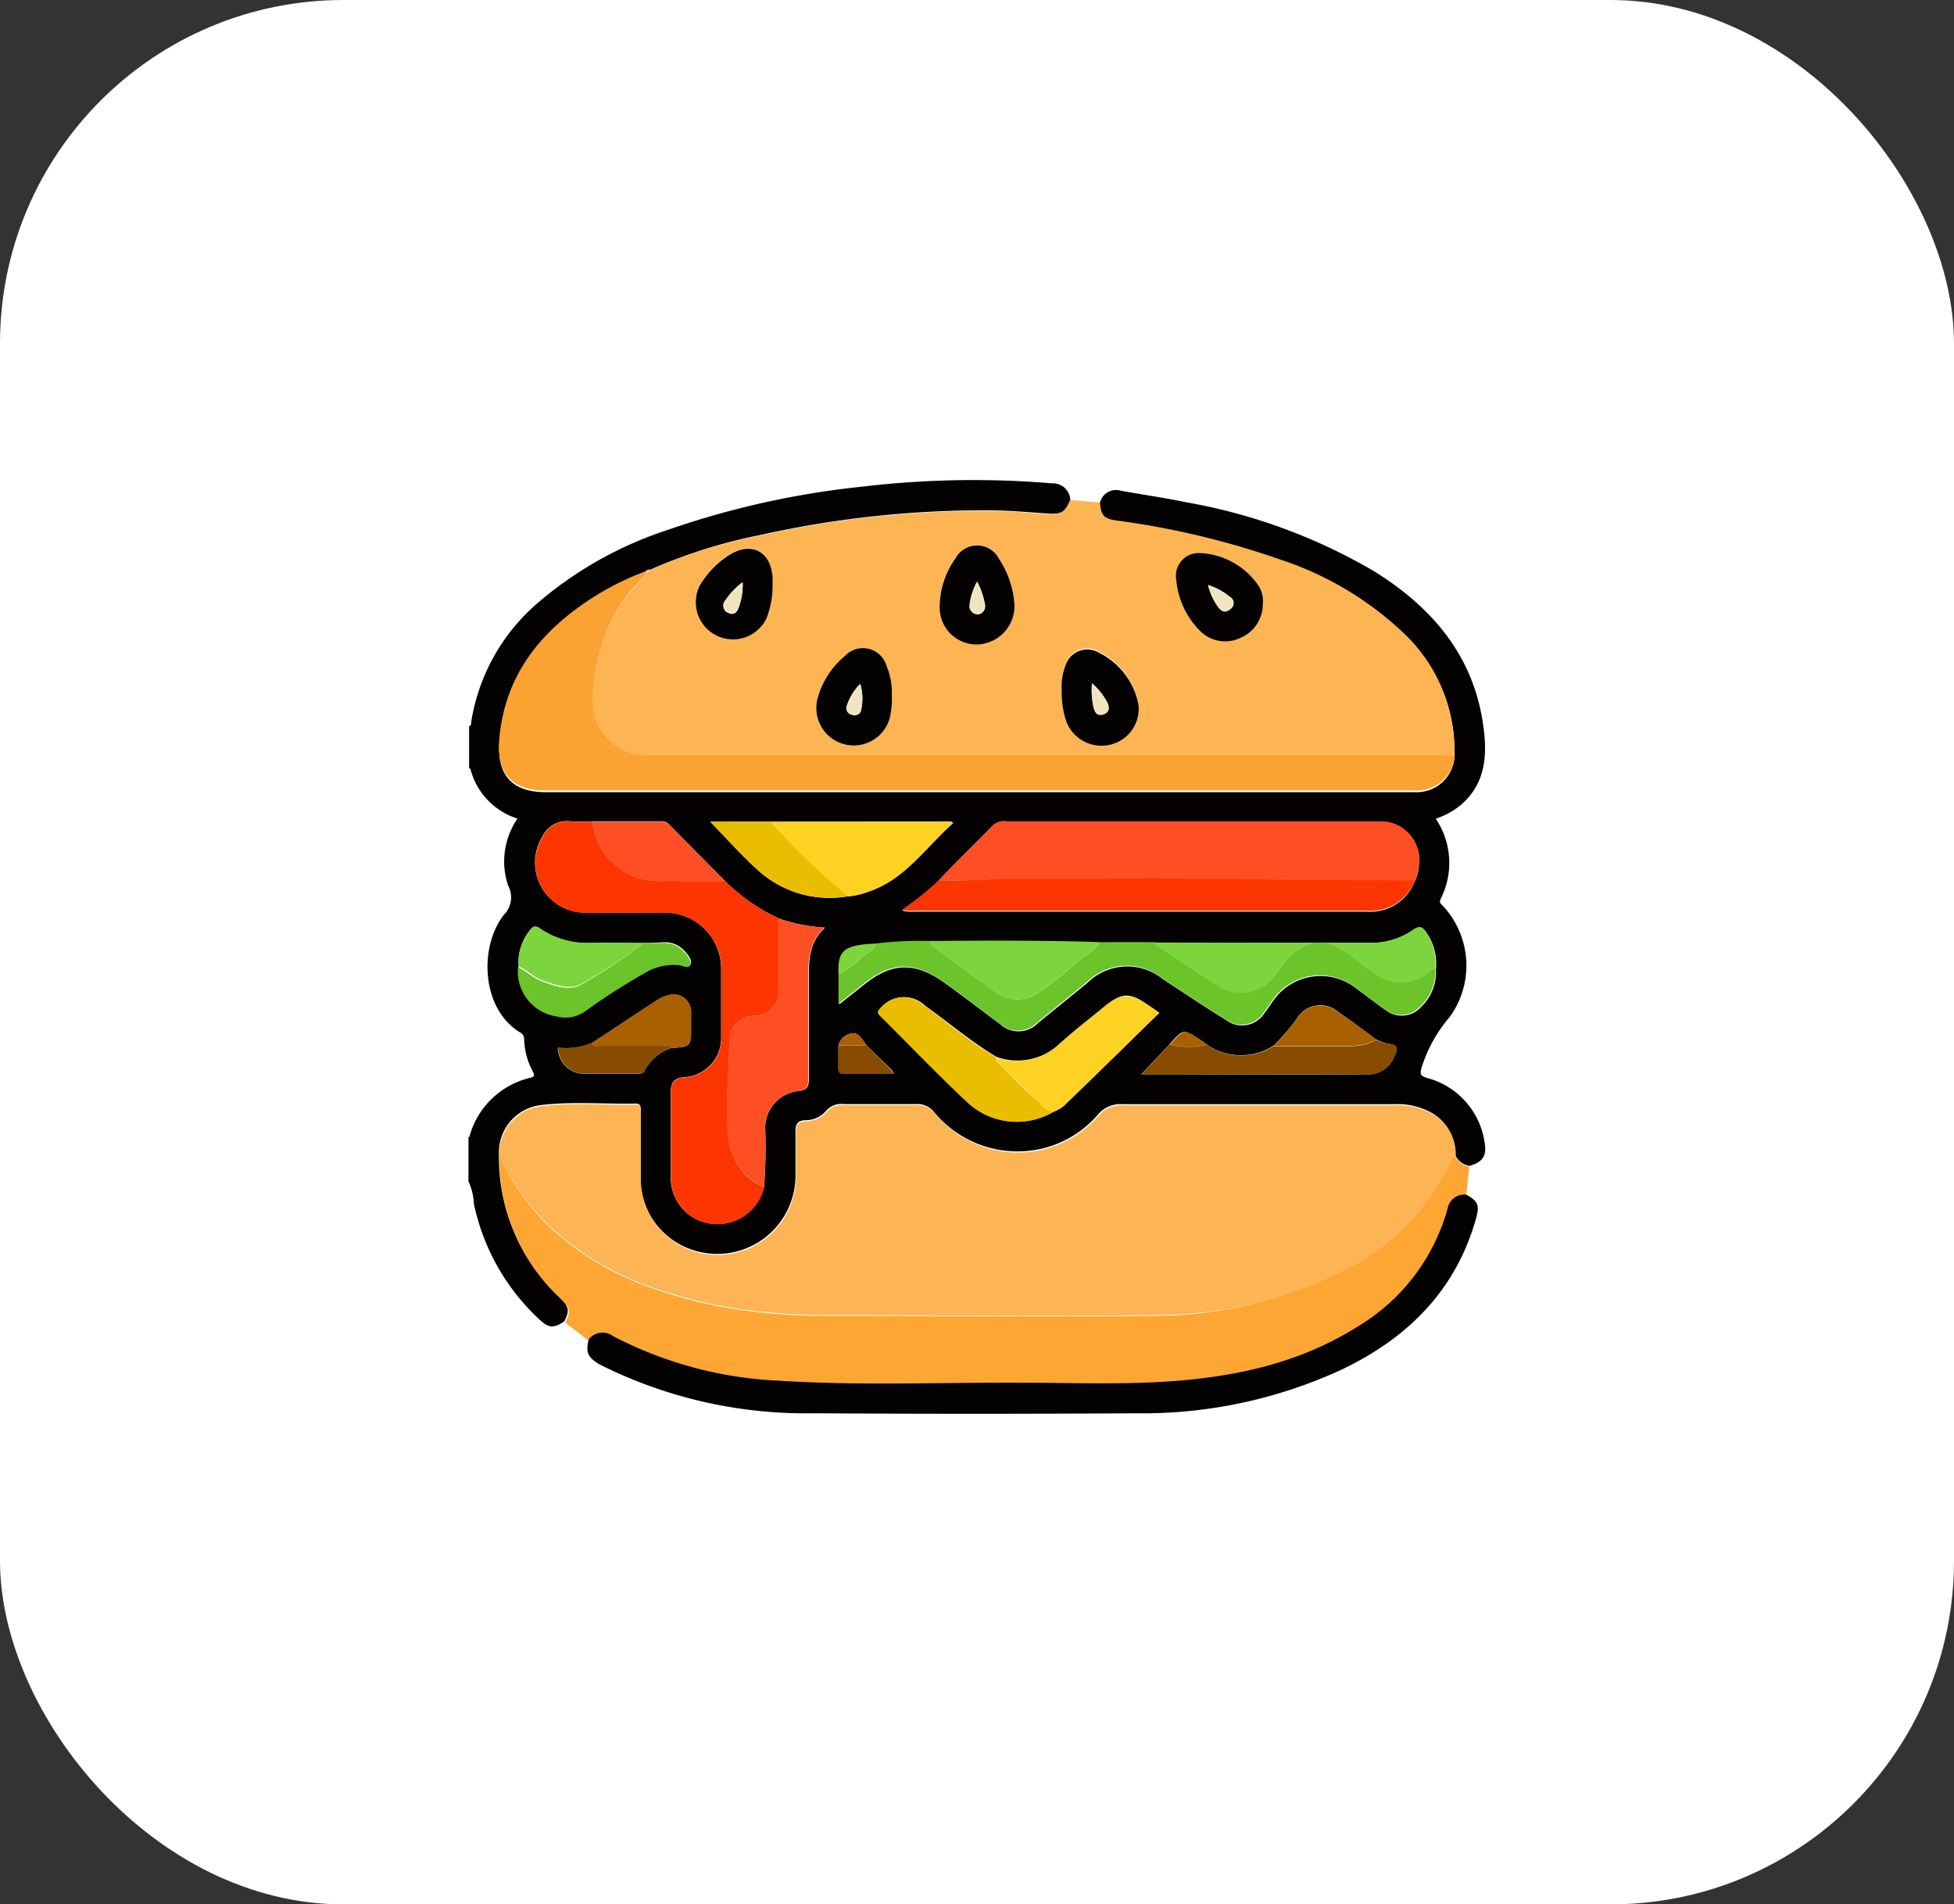 <svg xmlns="http://www.w3.org/2000/svg" viewBox="0 0 159 154.96"><rect x="0" y="0" width="159" height="154.96" fill="#333333" stroke="none"/><defs><style>.cls-1{fill:#fff;}.cls-2{fill:#030201;}.cls-3{fill:#fdb554;}.cls-4{fill:#fdb454;}.cls-5{fill:#fda633;}.cls-6{fill:#faa332;}.cls-7{fill:#fd3501;}.cls-8{fill:#fd4f23;}.cls-9{fill:#6bc42a;}.cls-10{fill:#fdd222;}.cls-11{fill:#ebbd00;}.cls-12{fill:#874c00;}.cls-13{fill:#7dd53e;}.cls-14{fill:#a86000;}.cls-15{fill:#030202;}.cls-16{fill:#efe5bf;}</style></defs><g id="Capa_2" data-name="Capa 2"><g id="Capa_1-2" data-name="Capa 1"><rect class="cls-1" width="159" height="154.96" rx="27.95"/><path class="cls-2" d="M38.17,62.49V59.1c.21-.06.15-.25.18-.4a16.06,16.06,0,0,1,5.27-9.52,31,31,0,0,1,10.71-6.06A70.3,70.3,0,0,1,70.15,39.6a76.71,76.71,0,0,1,15.45-.27,1.41,1.41,0,0,1,1.49,1.36c-.43,1-.72,1.17-1.78,1.1-1.5-.1-3-.24-4.51-.26a83.58,83.58,0,0,0-18.92,2,43.17,43.17,0,0,0-9,2.84.33.33,0,0,0-.34.16h0a22.29,22.29,0,0,0-5.42,3c-3.69,2.66-6.08,6.09-6.48,10.74-.23,2.77,1,4.19,3.76,4.19h70.82a3.07,3.07,0,0,0,3.13-2.85,13.13,13.13,0,0,0-4.07-10,26.62,26.62,0,0,0-10-6,66.78,66.78,0,0,0-13.44-3.21c-1-.15-1.26-.44-1.34-1.47a1.34,1.34,0,0,1,1.7-1c1.77.32,3.56.57,5.32.94a45.85,45.85,0,0,1,15.32,5.63c4.94,3.08,8.34,7.21,8.94,13.24.22,2.19-.11,4.18-1.86,5.72a6.46,6.46,0,0,1-2.09,1.16,6.44,6.44,0,0,1,.41,6.5c-.16.33,0,.43.18.6a7.13,7.13,0,0,1,.57,9,11.69,11.69,0,0,0-2.3,4.11c-.18.63-.09.71.45.89a6.36,6.36,0,0,1,4.65,5.15c.22,1.18-.11,1.67-1.21,2a1.51,1.51,0,0,1-1.17-.9,3.79,3.79,0,0,0-2.28-3.6,5.63,5.63,0,0,0-2.66-.52c-7.37,0-14.74,0-22.11,0a2.38,2.38,0,0,0-2,.82,8.59,8.59,0,0,1-5.95,3A8.8,8.8,0,0,1,76,90.48a1.71,1.71,0,0,0-1.46-.64c-2,0-3.93,0-5.89,0a1.62,1.62,0,0,0-1.42.54,2.18,2.18,0,0,1-1.63.77c-.75,0-.89.4-.87,1,0,1.13,0,2.26,0,3.39a6.37,6.37,0,0,1-8.54,6.11,6.17,6.17,0,0,1-4.08-6c0-1.72,0-3.44,0-5.16,0-.3.12-.7-.41-.69-2.53.05-5.07-.18-7.58.11a3.87,3.87,0,0,0-3.52,4,15.65,15.65,0,0,0,4.89,11.62c.83.8.88,1.1.42,2-.87.57-1.26.54-2-.15a17.82,17.82,0,0,1-5.35-9.43,4.77,4.77,0,0,0-.44-1.82V92.52l.07,0a6.72,6.72,0,0,1,5-4.83c.38-.1.27-.29.15-.53a5.88,5.88,0,0,1-.69-2.62.63.63,0,0,0-.38-.56C39.12,82,39,77,41,74.44a2,2,0,0,0,.36-2.35,6.13,6.13,0,0,1,.75-5.48,5.73,5.73,0,0,1-3.82-4C38.31,62.58,38.22,62.54,38.17,62.49ZM70.53,85.08c-.34-.43-.67-1.09-1.18-1a1.28,1.28,0,0,0-1.12,1c0,.59,0,1.18,0,1.77,0,.31.06.52.43.52,1.33,0,2.66,0,4.06,0a1.55,1.55,0,0,0-.16-.31Zm-22.39-.19a5.72,5.72,0,0,1-2.75.36,2.15,2.15,0,0,0,2.31,2.12h4c.29,0,.61.07.77-.28a3.71,3.71,0,0,1,2.15-1.81c1.59-.11,1.61-.13,1.61-1.7V82.45A1.43,1.43,0,0,0,54.38,81a2.44,2.44,0,0,0-.75.29C51.8,82.46,50,83.68,48.14,84.89Zm4.22-8.16c-1.41,0-2.83,0-4.25,0a6.75,6.75,0,0,1-4.17-1.17c-.41-.29-.62-.14-.84.17a4.18,4.18,0,0,0-.9,2.92,3.7,3.7,0,0,0,3.15,4,2.74,2.74,0,0,0,2.34-.44,51.48,51.48,0,0,1,5-3.19,4.47,4.47,0,0,1,2.56-.54c.33,0,.79.36.94,0s-.18-.75-.45-1.06a2.15,2.15,0,0,0-1.63-.75C53.49,76.7,52.93,76.72,52.36,76.73ZM112,84.6c-1-.74-2-1.5-3.06-2.22a2.22,2.22,0,0,0-3.42.52,17,17,0,0,1-1.88,2.18A4.87,4.87,0,0,1,98.21,85c-.17-.13-.35-.25-.53-.37-1.4-.93-1.4-.93-2.52.36l-2.3,2.43h.94c5.8,0,11.6,0,17.4,0A2.25,2.25,0,0,0,113.44,86c.29-.56.41-1-.47-1.06A5.15,5.15,0,0,1,112,84.6ZM85.79,90.43a2.54,2.54,0,0,0,1-.66c2.51-2.43,5-4.87,7.55-7.36-.36-.25-.69-.48-1-.69-1.47-1-2.11-.92-3.46.18s-2.45,1.94-3.62,3A5,5,0,0,1,81.09,86c-2.06-1.22-3.88-2.79-5.82-4.17a2.43,2.43,0,0,0-3.59.21c-.26.25-.28.38,0,.63,2.39,2.37,4.71,4.8,7.17,7.1A5.88,5.88,0,0,0,85.79,90.43ZM62.7,66.86H57.79c1.3,1.33,2.47,2.66,3.78,3.85A8.65,8.65,0,0,0,69,72.93a6,6,0,0,0,1.56-.35c3.06-1,4.74-3.62,7-5.62-.13-.08-.17-.12-.21-.12Zm45.22,9.86h-.67l-13.39,0-4.36,0c-4.63-.15-9.25-.13-13.88-.09a30,30,0,0,0-4.34.2c-.34,0-.69,0-1,.08-1.69.23-2.08.7-2,2.43v2.39l2-1.58c2.22-1.81,4.1-1.91,6.46-.26,1.56,1.1,3.06,2.28,4.6,3.41a2.21,2.21,0,0,0,3.14-.07l4-3.25a4.6,4.6,0,0,1,6.13-.32c1.71,1.12,3.4,2.26,5.14,3.33a2.16,2.16,0,0,0,3.17-.6c.22-.27.41-.57.61-.85a4.69,4.69,0,0,1,6.87-1.08c.78.57,1.54,1.17,2.34,1.72a2.11,2.11,0,0,0,2.92-.27,3.88,3.88,0,0,0,1.18-3.06,4.35,4.35,0,0,0-.8-3c-.29-.43-.55-.53-1-.19a6,6,0,0,1-3.57,1.06Zm7.2-5a3.35,3.35,0,0,0,.34-1.32,3.13,3.13,0,0,0-3.18-3.54H81.93a1.35,1.35,0,0,0-1.12.3c-1.5,1.5-3,3-4.46,4.54a24.48,24.48,0,0,1-2.93,2.4,3.21,3.21,0,0,0,.86.08h37A3.84,3.84,0,0,0,115.12,71.69ZM62.17,96.59a40.28,40.28,0,0,0,.1-4.66A3,3,0,0,1,65,88.78c.61-.07.82-.33.82-.93,0-2.77,0-5.53,0-8.3,0-1.42,0-2.84,1.31-4.07a14,14,0,0,1-3.72-.73A15,15,0,0,1,59,71.69L54.4,67.05a.76.76,0,0,0-.58-.22l-5.64,0a14.89,14.89,0,0,1-1.77,0,2.23,2.23,0,0,0-2.3,1.28,4.07,4.07,0,0,0,3.44,6.15c2.23.06,4.47,0,6.7,0a4.57,4.57,0,0,1,4.43,4.46c0,1.91,0,3.82,0,5.72a3.18,3.18,0,0,1-3,3.21c-.78.06-1.09.4-1.09,1.17,0,2.29,0,4.57,0,6.86a3.73,3.73,0,0,0,3.32,3.89A3.9,3.9,0,0,0,62.17,96.59Z"/><path class="cls-3" d="M87.09,40.69l2.39.19c.08,1,.31,1.32,1.34,1.47a66.78,66.78,0,0,1,13.44,3.21,26.62,26.62,0,0,1,10,6,13.13,13.13,0,0,1,4.07,10H52.51a4.37,4.37,0,0,1-4.33-4.29,14.67,14.67,0,0,1,3-9c.43-.56,1.13-.93,1.31-1.69h0a.32.32,0,0,0,.34-.16,43.17,43.17,0,0,1,9-2.84,83.58,83.58,0,0,1,18.92-2c1.51,0,3,.16,4.51.26C86.37,41.86,86.66,41.69,87.09,40.69Zm-.7,15.44a7.53,7.53,0,0,0,.38,2.54,3.07,3.07,0,0,0,3.6,1.87,3,3,0,0,0,2.27-3.26A6,6,0,0,0,89.37,53a1.86,1.86,0,0,0-2.65,1A4.81,4.81,0,0,0,86.39,56.13Zm-13.82.41a5.5,5.5,0,0,0-.42-2.33,2,2,0,0,0-3.38-.85,6.81,6.81,0,0,0-2.24,3.46,3,3,0,1,0,5.88,1.59A7.08,7.08,0,0,0,72.57,56.54Zm-9.7-9c0-.18,0-.37,0-.56-.13-2.17-1.75-3-3.58-1.82a7.43,7.43,0,0,0-2.37,2.49,3,3,0,1,0,5.45,2.64A7.36,7.36,0,0,0,62.87,47.57Zm39.89,1.55a2.26,2.26,0,0,0-.41-1.53A6.11,6.11,0,0,0,97.64,45a1.86,1.86,0,0,0-1.93,2.17,6.75,6.75,0,0,0,1.88,4.09,2.89,2.89,0,0,0,3.34.63A3,3,0,0,0,102.76,49.12Zm-20.21.1a7.64,7.64,0,0,0-1.29-3.77,2,2,0,0,0-3.53,0,6.88,6.88,0,0,0-1.28,4,3,3,0,0,0,3.09,3A3.13,3.13,0,0,0,82.55,49.22Z"/><path class="cls-4" d="M40.64,94a3.87,3.87,0,0,1,3.52-4c2.51-.29,5.05-.06,7.58-.11.53,0,.41.39.41.69,0,1.72,0,3.44,0,5.16a6.17,6.17,0,0,0,4.08,6,6.37,6.37,0,0,0,8.54-6.11c0-1.13,0-2.26,0-3.39,0-.64.12-1,.87-1a2.18,2.18,0,0,0,1.63-.77,1.62,1.62,0,0,1,1.42-.54c2,0,3.93,0,5.89,0a1.71,1.71,0,0,1,1.46.64,8.8,8.8,0,0,0,7.42,3.19,8.59,8.59,0,0,0,5.95-3,2.38,2.38,0,0,1,2-.82c7.37,0,14.74,0,22.11,0a5.63,5.63,0,0,1,2.66.52,3.79,3.79,0,0,1,2.28,3.6,2.8,2.8,0,0,0-.27.4,18.85,18.85,0,0,1-9.49,9.32A34.65,34.65,0,0,1,93.94,107c-9,.14-17.9,0-26.85,0a48.19,48.19,0,0,1-5.37-.3,37,37,0,0,1-9.11-2.12,23.57,23.57,0,0,1-7.79-4.71A19.1,19.1,0,0,1,40.64,94Z"/><path class="cls-5" d="M40.64,94a19.1,19.1,0,0,0,4.18,5.94,23.57,23.57,0,0,0,7.79,4.71,37,37,0,0,0,9.11,2.12,48.19,48.19,0,0,0,5.37.3c9,0,17.9.1,26.85,0a34.65,34.65,0,0,0,14.69-3.32,18.85,18.85,0,0,0,9.49-9.32,2.8,2.8,0,0,1,.27-.4,1.51,1.51,0,0,0,1.17.9c-.09.79-.17,1.57-.26,2.35a1.39,1.39,0,0,0-1.53,1.13,16.19,16.19,0,0,1-7.36,9.63c-4.47,2.82-9.47,4-14.66,4.39-4.32.34-8.66.17-13,.15-6.46,0-12.91.25-19.36-.16a32.28,32.28,0,0,1-13.51-3.62,1.42,1.42,0,0,0-2,.27L46,107.63c.46-.93.41-1.23-.42-2A15.65,15.65,0,0,1,40.64,94Z"/><path class="cls-6" d="M52.53,46.49c-.18.76-.88,1.13-1.31,1.69a14.67,14.67,0,0,0-3,9,4.37,4.37,0,0,0,4.33,4.29h65.83a3.07,3.07,0,0,1-3.13,2.85H44.39c-2.76,0-4-1.42-3.76-4.19.4-4.65,2.79-8.08,6.48-10.74A22.29,22.29,0,0,1,52.53,46.49Z"/><path class="cls-7" d="M59,71.69a15,15,0,0,0,4.38,3.06v5.57a2.08,2.08,0,0,1-2.16,2.35,2,2,0,0,0-1.87,1.78c0,2.41-.28,4.82-.16,7.24.1,2.19.89,4,3,4.9a3.9,3.9,0,0,1-4.26,3,3.73,3.73,0,0,1-3.32-3.89c0-2.29,0-4.57,0-6.86,0-.77.31-1.11,1.09-1.17a3.18,3.18,0,0,0,3-3.21c0-1.9,0-3.81,0-5.72a4.57,4.57,0,0,0-4.43-4.46c-2.23,0-4.47,0-6.7,0a4.07,4.07,0,0,1-3.44-6.15,2.23,2.23,0,0,1,2.3-1.28,14.89,14.89,0,0,0,1.77,0,5.4,5.4,0,0,0,5.64,4.83Z"/><path class="cls-8" d="M76.35,71.67c1.43-1.57,3-3,4.46-4.54a1.35,1.35,0,0,1,1.12-.3h30.35a3.13,3.13,0,0,1,3.18,3.54,3.35,3.35,0,0,1-.34,1.32c-5.37,0-10.75,0-16.12-.13s-10.76,0-16.14,0C80.69,71.5,78.52,71.67,76.35,71.67Z"/><path class="cls-9" d="M116.79,78.79a3.88,3.88,0,0,1-1.18,3.06,2.11,2.11,0,0,1-2.92.27c-.8-.55-1.56-1.15-2.34-1.72a4.69,4.69,0,0,0-6.87,1.08c-.2.28-.39.58-.61.85a2.16,2.16,0,0,1-3.17.6c-1.74-1.07-3.43-2.21-5.14-3.33a4.6,4.6,0,0,0-6.13.32l-4,3.25a2.21,2.21,0,0,1-3.14.07c-1.54-1.13-3-2.31-4.6-3.41-2.36-1.65-4.24-1.55-6.46.26l-2,1.58V79.28a6.65,6.65,0,0,0,1.9-1.39c.41-.34,1-.5,1.15-1.12a30,30,0,0,1,4.34-.2c.06.12.08.28.18.35,1.78,1.31,3.54,2.66,5.38,3.9a2.9,2.9,0,0,0,3.34-.07,28.52,28.52,0,0,0,3-2.36c.66-.57,1.5-.94,2-1.73l4.36,0c0,.06.08.15.14.19,1.76,1.17,3.51,2.36,5.3,3.48a3.39,3.39,0,0,0,4.44-1c.89-1.27,1.82-2.45,3.51-2.64h.67a8.64,8.64,0,0,1,2.42,1.37c.59.46,1.2.91,1.82,1.32a3.34,3.34,0,0,0,4-.25C116.37,79,116.51,78.79,116.79,78.79Z"/><path class="cls-7" d="M76.35,71.67c2.17,0,4.34-.17,6.51-.15,5.38,0,10.77-.09,16.14,0s10.75.09,16.12.13a3.84,3.84,0,0,1-3.88,2.46h-37a3.21,3.21,0,0,1-.86-.08A24.48,24.48,0,0,0,76.35,71.67Z"/><path class="cls-8" d="M62.17,96.59c-2.12-1-2.91-2.71-3-4.9-.12-2.42.17-4.83.16-7.24a2,2,0,0,1,1.87-1.78,2.08,2.08,0,0,0,2.16-2.35V74.75a14,14,0,0,0,3.72.73c-1.28,1.23-1.31,2.65-1.31,4.07,0,2.77,0,5.53,0,8.3,0,.6-.21.86-.82.93a3,3,0,0,0-2.69,3.15A40.28,40.28,0,0,1,62.17,96.59Z"/><path class="cls-10" d="M62.7,66.86l14.65,0s.08,0,.21.12c-2.26,2-3.94,4.65-7,5.62a6,6,0,0,1-1.56.35A62.25,62.25,0,0,1,62.7,66.86Z"/><path class="cls-11" d="M85.79,90.43a5.88,5.88,0,0,1-7-.65c-2.46-2.3-4.78-4.73-7.17-7.1-.26-.25-.24-.38,0-.63a2.43,2.43,0,0,1,3.59-.21c1.94,1.38,3.76,3,5.82,4.17a.73.73,0,0,0,.23.5c1,1,2,2.08,3.09,3C84.8,89.91,85.14,90.44,85.79,90.43Z"/><path class="cls-10" d="M85.79,90.43c-.65,0-1-.52-1.38-.87-1.08-1-2.07-2-3.09-3a.73.73,0,0,1-.23-.5,5,5,0,0,0,5.15-1.15c1.17-1,2.41-2,3.62-3s2-1.14,3.46-.18c.33.21.66.44,1,.69-2.55,2.49-5,4.93-7.55,7.36A2.54,2.54,0,0,1,85.79,90.43Z"/><path class="cls-12" d="M98.21,85a4.87,4.87,0,0,0,5.41.13c2.06,0,4.13,0,6.2,0a4.49,4.49,0,0,0,2.16-.5,5.15,5.15,0,0,0,1,.31c.88.06.76.5.47,1.06a2.25,2.25,0,0,1-2.24,1.43c-5.8-.07-11.6,0-17.4,0h-.94l2.3-2.43A6.42,6.42,0,0,0,98.21,85Z"/><path class="cls-13" d="M89.5,76.66c-.46.79-1.3,1.16-2,1.73a28.52,28.52,0,0,1-3,2.36,2.9,2.9,0,0,1-3.34.07c-1.84-1.24-3.6-2.59-5.38-3.9-.1-.07-.12-.23-.18-.35C80.25,76.53,84.87,76.51,89.5,76.66Z"/><path class="cls-8" d="M59,71.69H53.82a5.4,5.4,0,0,1-5.64-4.83l5.64,0a.76.76,0,0,1,.58.22Z"/><path class="cls-13" d="M107.25,76.72c-1.69.19-2.62,1.37-3.51,2.64a3.39,3.39,0,0,1-4.44,1c-1.79-1.12-3.54-2.31-5.3-3.48-.06,0-.09-.13-.14-.19Z"/><path class="cls-9" d="M52.36,76.73c.57,0,1.13,0,1.7,0a2.15,2.15,0,0,1,1.63.75c.27.31.61.72.45,1.06s-.61,0-.94,0a4.47,4.47,0,0,0-2.56.54,51.48,51.48,0,0,0-5,3.19,2.74,2.74,0,0,1-2.34.44,3.7,3.7,0,0,1-3.15-4c.68.3,1.2.87,1.91,1.13,1.07.38,2.23.86,3.25.27A39.26,39.26,0,0,0,52.36,76.73Z"/><path class="cls-11" d="M62.7,66.86A62.25,62.25,0,0,0,69,72.93a8.65,8.65,0,0,1-7.43-2.22c-1.31-1.19-2.48-2.52-3.78-3.85Z"/><path class="cls-13" d="M52.36,76.73a39.26,39.26,0,0,1-5,3.3c-1,.59-2.18.11-3.25-.27-.71-.26-1.23-.83-1.91-1.13a4.18,4.18,0,0,1,.9-2.92c.22-.31.43-.46.84-.17a6.75,6.75,0,0,0,4.17,1.17C49.53,76.68,51,76.72,52.36,76.73Z"/><path class="cls-14" d="M48.14,84.89c1.83-1.21,3.66-2.43,5.49-3.63a2.44,2.44,0,0,1,.75-.29,1.43,1.43,0,0,1,1.87,1.48v1.13c0,1.57,0,1.59-1.61,1.7-.22-.29-.54-.18-.81-.18H49C48.67,85.09,48.36,85.18,48.14,84.89Z"/><path class="cls-13" d="M116.79,78.79c-.28,0-.42.21-.61.37a3.34,3.34,0,0,1-4,.25c-.62-.41-1.23-.86-1.82-1.32a8.64,8.64,0,0,0-2.42-1.37l3.46,0A6,6,0,0,0,115,75.64c.49-.34.75-.24,1,.19A4.35,4.35,0,0,1,116.79,78.79Z"/><path class="cls-14" d="M112,84.6a4.49,4.49,0,0,1-2.16.5c-2.07,0-4.14,0-6.2,0a17,17,0,0,0,1.88-2.18,2.22,2.22,0,0,1,3.42-.52C110,83.1,111,83.86,112,84.6Z"/><path class="cls-12" d="M48.14,84.89c.22.29.53.2.81.2h4.88c.27,0,.59-.11.81.18a3.71,3.71,0,0,0-2.15,1.81c-.16.35-.48.28-.77.28h-4a2.15,2.15,0,0,1-2.31-2.12A5.72,5.72,0,0,0,48.14,84.89Z"/><path class="cls-12" d="M70.53,85.08l2,2a1.55,1.55,0,0,1,.16.31c-1.4,0-2.73,0-4.06,0-.37,0-.44-.21-.43-.52,0-.59,0-1.18,0-1.77Z"/><path class="cls-13" d="M71.28,76.77c-.13.62-.74.78-1.15,1.12a6.65,6.65,0,0,1-1.9,1.39c-.07-1.73.32-2.2,2-2.43C70.59,76.81,70.94,76.8,71.28,76.77Z"/><path class="cls-14" d="M98.21,85a6.42,6.42,0,0,1-3,0c1.12-1.29,1.12-1.29,2.52-.36C97.86,84.7,98,84.82,98.21,85Z"/><path class="cls-14" d="M70.53,85.08h-2.3a1.28,1.28,0,0,1,1.12-1C69.86,84,70.19,84.65,70.53,85.08Z"/><path class="cls-6" d="M52.86,46.34a.32.32,0,0,1-.34.16A.33.33,0,0,1,52.86,46.34Z"/><path class="cls-15" d="M47.9,109a1.42,1.42,0,0,1,2-.27,32.28,32.28,0,0,0,13.51,3.62c6.45.41,12.9.14,19.36.16,4.32,0,8.66.19,13-.15,5.19-.42,10.19-1.57,14.66-4.39a16.19,16.19,0,0,0,7.36-9.63,1.39,1.39,0,0,1,1.53-1.13c1,.56,1.08.9.77,2-1.65,5.8-5.53,9.64-10.82,12.19A38.66,38.66,0,0,1,92.45,115q-13.15.08-26.31,0a37.33,37.33,0,0,1-17.4-4C47.8,110.4,47.66,110.06,47.9,109Z"/><path class="cls-2" d="M86.39,56.13a4.81,4.81,0,0,1,.33-2.05,1.86,1.86,0,0,1,2.65-1,6,6,0,0,1,3.27,4.25,3,3,0,0,1-2.27,3.26,3.07,3.07,0,0,1-3.6-1.87A7.53,7.53,0,0,1,86.39,56.13Zm2.47-.53a6.26,6.26,0,0,0,.14,2c.13.44.42.65.84.49s.45-.57.26-.94A5.53,5.53,0,0,0,88.86,55.6Z"/><path class="cls-2" d="M72.57,56.54a7.08,7.08,0,0,1-.16,1.87,3,3,0,1,1-5.88-1.59,6.81,6.81,0,0,1,2.24-3.46,2,2,0,0,1,3.38.85A5.5,5.5,0,0,1,72.57,56.54ZM70,55.65a4.32,4.32,0,0,0-1.06,1.71.55.55,0,0,0,.39.81.55.55,0,0,0,.76-.49A4.15,4.15,0,0,0,70,55.65Z"/><path class="cls-2" d="M62.87,47.57a7.36,7.36,0,0,1-.5,2.75,3,3,0,1,1-5.45-2.64,7.43,7.43,0,0,1,2.37-2.49c1.83-1.18,3.45-.35,3.58,1.82C62.88,47.2,62.87,47.39,62.87,47.57Zm-2.44-.19a5.61,5.61,0,0,0-1.38,1.49.6.6,0,0,0,.2,1c.42.21.72,0,.86-.42A5.29,5.29,0,0,0,60.43,47.38Z"/><path class="cls-2" d="M102.76,49.12a3,3,0,0,1-1.83,2.79,2.89,2.89,0,0,1-3.34-.63,6.75,6.75,0,0,1-1.88-4.09A1.86,1.86,0,0,1,97.64,45a6.11,6.11,0,0,1,4.71,2.57A2.26,2.26,0,0,1,102.76,49.12ZM98.3,47.6a4.89,4.89,0,0,0,.89,1.83c.25.32.57.43.9.14a.57.57,0,0,0,0-1A5.25,5.25,0,0,0,98.3,47.6Z"/><path class="cls-2" d="M82.55,49.22a3.13,3.13,0,0,1-3,3.22,3,3,0,0,1-3.09-3,6.88,6.88,0,0,1,1.28-4,2,2,0,0,1,3.53,0A7.64,7.64,0,0,1,82.55,49.22Zm-3-1.91a5.26,5.26,0,0,0-.6,1.82.67.67,0,0,0,.3.77.54.54,0,0,0,.61,0,.7.7,0,0,0,.28-.78A6,6,0,0,0,79.5,47.31Z"/><path class="cls-16" d="M88.86,55.6a5.53,5.53,0,0,1,1.24,1.58c.19.37.19.77-.26.94s-.71,0-.84-.49A6.26,6.26,0,0,1,88.86,55.6Z"/><path class="cls-16" d="M70,55.65a4.15,4.15,0,0,1,.09,2,.55.55,0,0,1-.76.49.55.55,0,0,1-.39-.81A4.32,4.32,0,0,1,70,55.65Z"/><path class="cls-16" d="M60.43,47.38a5.29,5.29,0,0,1-.32,2c-.14.4-.44.63-.86.42a.6.6,0,0,1-.2-1A5.61,5.61,0,0,1,60.43,47.38Z"/><path class="cls-16" d="M98.3,47.6a5.25,5.25,0,0,1,1.76,1,.57.57,0,0,1,0,1c-.33.29-.65.18-.9-.14A4.89,4.89,0,0,1,98.3,47.6Z"/><path class="cls-16" d="M79.5,47.31a6,6,0,0,1,.59,1.79.7.7,0,0,1-.28.78.54.54,0,0,1-.61,0,.67.67,0,0,1-.3-.77A5.26,5.26,0,0,1,79.5,47.31Z"/></g></g></svg>